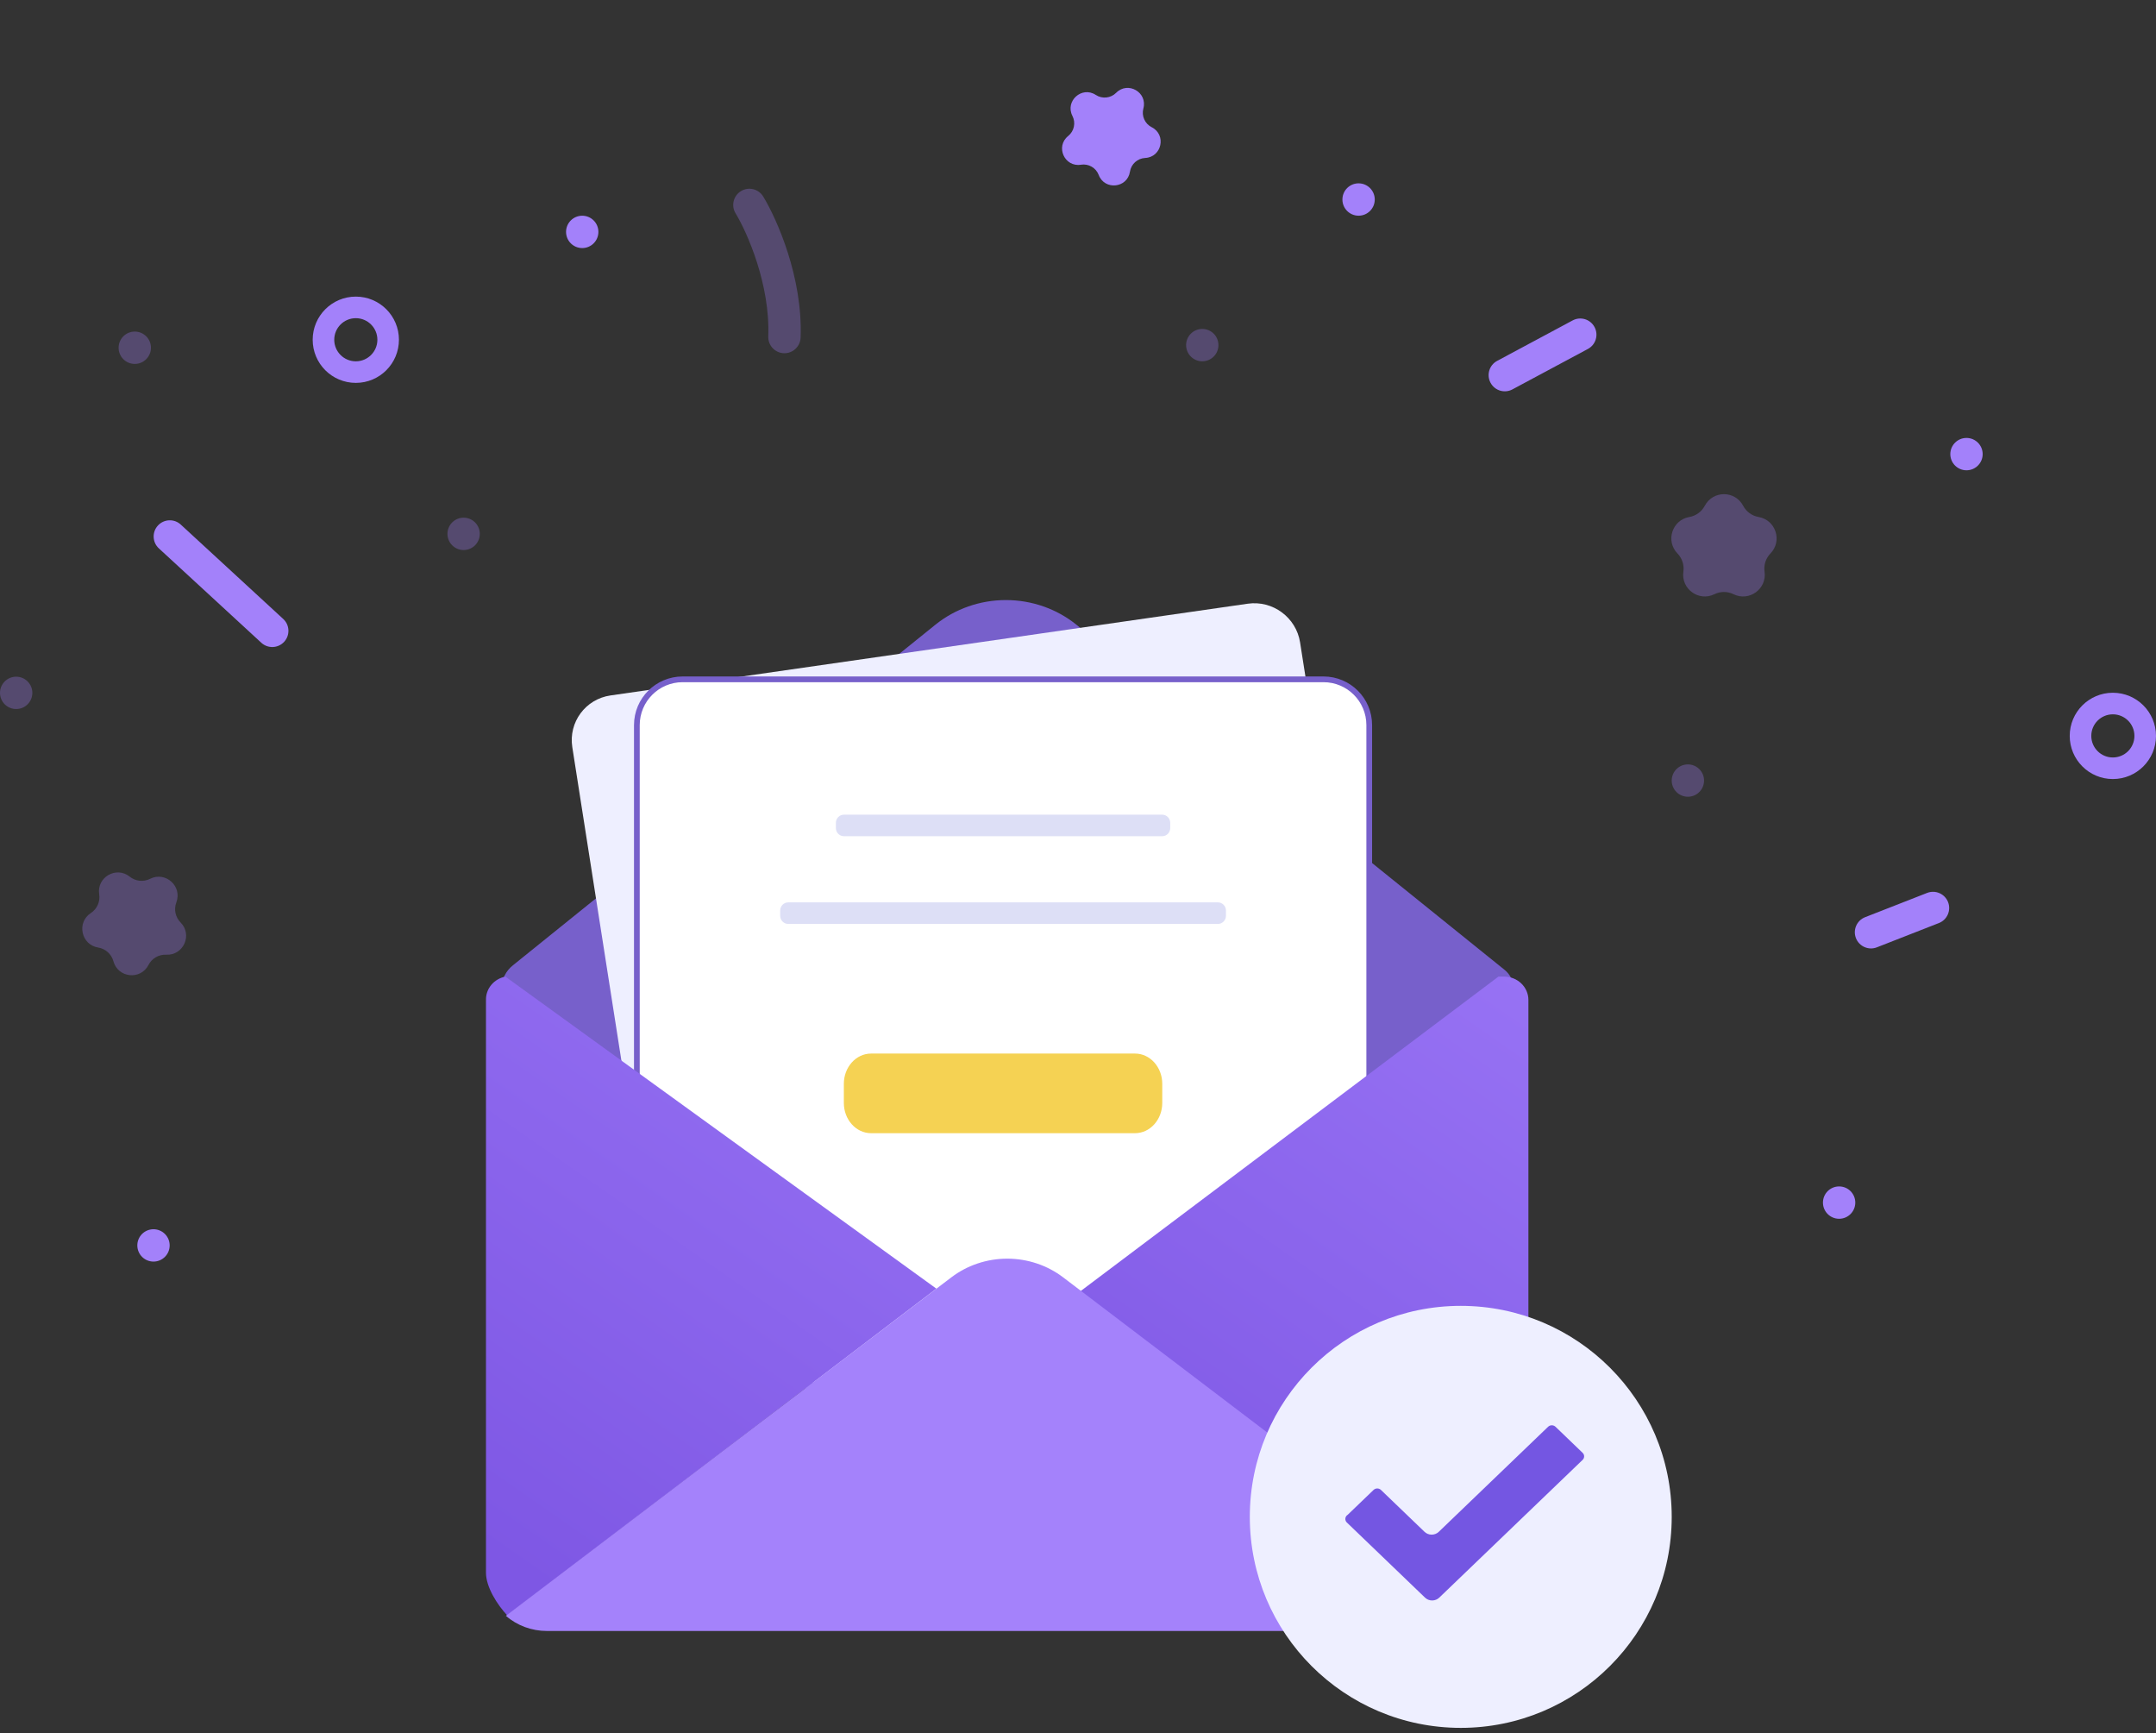 <svg xmlns="http://www.w3.org/2000/svg" width="377" height="303" viewBox="0 0 377 303" fill="none"><rect x="0" y="0" width="377" height="303" fill="#333333" stroke="none"/><path d="M89.697 168.745L163.563 109.211C167.016 106.428 171.382 104.902 175.893 104.902C180.405 104.902 184.771 106.428 188.224 109.211L263.123 169.571C263.603 169.964 263.989 170.452 264.254 171.002C264.519 171.551 264.656 172.149 264.656 172.754C264.656 173.359 264.519 173.957 264.254 174.507C263.989 175.056 263.603 175.544 263.123 175.937L175.846 248.366L89.633 176.825C89.021 176.325 88.531 175.703 88.197 175.003C87.863 174.303 87.693 173.541 87.699 172.771C87.706 172.001 87.887 171.241 88.232 170.546C88.577 169.85 89.077 169.236 89.697 168.745Z" fill="#7760CB"></path><path d="M218.178 105.539L106.754 121.575C102.381 122.205 99.39 126.253 100.074 130.618L113.966 219.282C114.65 223.647 118.749 226.675 123.122 226.046L234.546 210.009C238.919 209.38 241.91 205.331 241.226 200.966L227.334 112.303C226.65 107.938 222.551 104.909 218.178 105.539Z" fill="#EEEFFF"></path><path d="M231.426 118.758H119.363C114.945 118.758 111.363 122.34 111.363 126.758V234.192C111.363 238.611 114.945 242.192 119.363 242.192H231.426C235.844 242.192 239.426 238.611 239.426 234.192V126.758C239.426 122.34 235.844 118.758 231.426 118.758Z" fill="white" stroke="#7760CB" stroke-miterlimit="10"></path><path d="M203.214 142.418H147.577C146.797 142.418 146.164 143.057 146.164 143.846V144.758C146.164 145.547 146.797 146.186 147.577 146.186H203.214C203.995 146.186 204.627 145.547 204.627 144.758V143.846C204.627 143.057 203.995 142.418 203.214 142.418Z" fill="#DDDFF6"></path><path d="M212.96 157.75H137.835C137.055 157.75 136.422 158.389 136.422 159.178V160.09C136.422 160.879 137.055 161.518 137.835 161.518H212.96C213.74 161.518 214.373 160.879 214.373 160.09V159.178C214.373 158.389 213.74 157.75 212.96 157.75Z" fill="#DDDFF6"></path><path d="M198.47 184.18H152.319C149.688 184.18 147.555 186.549 147.555 189.472V192.807C147.555 195.73 149.688 198.1 152.319 198.1H198.47C201.101 198.1 203.234 195.73 203.234 192.807V189.472C203.234 186.549 201.101 184.18 198.47 184.18Z" fill="#F5D253"></path><path d="M163.739 225.279L88.702 282.406C86.948 280.534 84.978 277.448 84.978 274.932V174.807C84.957 173.854 85.285 172.924 85.905 172.178C86.526 171.433 87.399 170.919 88.373 170.727L163.739 225.279Z" fill="url(#paint0_linear)"></path><path d="M267.259 174.807V274.973C267.263 276.399 266.951 277.809 266.346 279.112C265.741 280.415 264.855 281.58 263.747 282.532L188.582 225.986L262.023 170.727H262.991C263.551 170.725 264.106 170.83 264.624 171.034C265.142 171.239 265.612 171.539 266.009 171.918C266.405 172.297 266.72 172.747 266.934 173.243C267.149 173.739 267.259 174.27 267.259 174.807Z" fill="url(#paint1_linear)"></path><path d="M263.771 282.48C261.824 284.187 259.279 285.13 256.64 285.122H95.624C92.975 285.123 90.421 284.177 88.461 282.47L166.351 223.303C169.131 221.187 172.577 220.035 176.127 220.035C179.677 220.035 183.123 221.187 185.903 223.303L263.771 282.48Z" fill="#A482FB"></path><path d="M255.431 302.06C275.803 302.06 292.318 285.545 292.318 265.173C292.318 244.8 275.803 228.285 255.431 228.285C235.058 228.285 218.543 244.8 218.543 265.173C218.543 285.545 235.058 302.06 255.431 302.06Z" fill="#EEEFFF"></path><path d="M235.633 264.835L240.186 260.461C240.357 260.299 240.588 260.207 240.828 260.207C241.069 260.207 241.299 260.299 241.47 260.461L249.095 267.786C249.259 267.943 249.453 268.068 249.666 268.153C249.88 268.239 250.109 268.282 250.34 268.282C250.572 268.282 250.801 268.239 251.015 268.153C251.228 268.068 251.422 267.943 251.586 267.786L270.709 249.416C270.88 249.255 271.11 249.164 271.35 249.164C271.591 249.164 271.821 249.255 271.992 249.416L276.738 253.979C276.823 254.06 276.89 254.156 276.936 254.261C276.982 254.367 277.006 254.481 277.006 254.596C277.006 254.71 276.982 254.824 276.936 254.93C276.89 255.035 276.823 255.131 276.738 255.212L251.671 279.291C251.508 279.449 251.314 279.574 251.1 279.659C250.886 279.744 250.657 279.788 250.426 279.788C250.195 279.788 249.966 279.744 249.752 279.659C249.538 279.574 249.344 279.449 249.181 279.291L235.514 266.162C235.426 266.078 235.358 265.978 235.312 265.868C235.266 265.758 235.244 265.64 235.246 265.521C235.249 265.403 235.277 265.286 235.328 265.178C235.379 265.07 235.452 264.972 235.544 264.892L235.633 264.835Z" fill="#7456E2"></path><path opacity="0.3" d="M17.344 156.339C16.881 153.354 20.332 151.362 22.685 153.255C23.697 154.069 25.091 154.215 26.25 153.629C28.946 152.267 31.907 154.933 30.834 157.757C30.372 158.97 30.664 160.342 31.579 161.263C33.708 163.406 32.087 167.046 29.07 166.898C27.773 166.834 26.559 167.535 25.966 168.69C24.586 171.377 20.623 170.96 19.832 168.045C19.492 166.792 18.45 165.854 17.168 165.647C14.186 165.164 13.358 161.267 15.886 159.613C16.972 158.903 17.543 157.622 17.344 156.339Z" fill="#A381FA"></path><path d="M195.177 16.218C197.232 14.15 200.696 16.15 199.932 18.963C199.58 20.264 200.189 21.634 201.392 22.242C203.994 23.557 203.162 27.47 200.25 27.613C198.904 27.68 197.79 28.683 197.583 30.015C197.136 32.895 193.158 33.313 192.122 30.589C191.643 29.329 190.345 28.579 189.014 28.794C186.136 29.259 184.509 25.605 186.78 23.777C187.83 22.933 188.142 21.466 187.527 20.267C186.195 17.674 189.168 14.997 191.608 16.593C192.736 17.33 194.227 17.174 195.177 16.218Z" fill="#A381FA"></path><path opacity="0.3" d="M298.102 88.413C299.524 85.717 303.385 85.717 304.807 88.413C305.355 89.452 306.355 90.178 307.513 90.379C310.516 90.898 311.709 94.57 309.585 96.756C308.766 97.599 308.384 98.774 308.551 99.937C308.985 102.954 305.862 105.223 303.127 103.878C302.072 103.36 300.837 103.36 299.782 103.878C297.047 105.223 293.924 102.954 294.358 99.937C294.525 98.774 294.143 97.599 293.324 96.756C291.2 94.57 292.393 90.898 295.396 90.379C296.554 90.178 297.554 89.452 298.102 88.413Z" fill="#A381FA"></path><circle opacity="0.3" cx="2.828" cy="121.125" r="2.828" fill="#A381FA"></circle><circle opacity="0.3" cx="81.07" cy="93.328" r="2.828" fill="#A381FA"></circle><circle cx="101.809" cy="40.539" r="2.828" fill="#A381FA"></circle><circle opacity="0.3" cx="23.567" cy="60.793" r="2.828" fill="#A381FA"></circle><circle cx="26.84" cy="217.719" r="2.828" fill="#A381FA"></circle><circle opacity="0.3" cx="295.145" cy="136.457" r="2.828" fill="#A381FA"></circle><circle opacity="0.3" cx="210.231" cy="60.332" r="2.828" fill="#A381FA"></circle><circle cx="237.563" cy="34.879" r="2.828" fill="#A381FA"></circle><circle cx="343.863" cy="79.387" r="2.828" fill="#A381FA"></circle><circle cx="321.59" cy="210.234" r="2.828" fill="#A381FA"></circle><path opacity="0.3" fill-rule="evenodd" clip-rule="evenodd" d="M129.569 33.409C130.903 32.597 132.643 33.02 133.455 34.354C135.824 38.245 140.399 48.477 139.993 59.03C139.933 60.591 138.619 61.807 137.059 61.748C135.498 61.687 134.281 60.373 134.341 58.813C134.689 49.757 130.655 40.632 128.624 37.295C127.812 35.961 128.235 34.221 129.569 33.409Z" fill="#A381FA"></path><path fill-rule="evenodd" clip-rule="evenodd" d="M27.615 91.869C28.673 90.72 30.462 90.647 31.611 91.705L49.523 108.203C50.672 109.261 50.745 111.05 49.687 112.199C48.629 113.348 46.84 113.421 45.691 112.363L27.779 95.865C26.631 94.807 26.557 93.018 27.615 91.869Z" fill="#A381FA"></path><path fill-rule="evenodd" clip-rule="evenodd" d="M278.821 57.173C279.558 58.55 279.04 60.264 277.663 61.001L264.465 68.072C263.088 68.809 261.374 68.291 260.637 66.914C259.899 65.537 260.417 63.823 261.794 63.086L274.992 56.015C276.369 55.278 278.083 55.796 278.821 57.173Z" fill="#A381FA"></path><path fill-rule="evenodd" clip-rule="evenodd" d="M340.64 157.701C341.209 159.155 340.491 160.796 339.037 161.365L328.195 165.607C326.741 166.176 325.1 165.459 324.531 164.004C323.962 162.55 324.68 160.909 326.134 160.34L336.976 156.098C338.43 155.528 340.071 156.246 340.64 157.701Z" fill="#A381FA"></path><path fill-rule="evenodd" clip-rule="evenodd" d="M62.218 63.164C64.3 63.164 65.989 61.476 65.989 59.393C65.989 57.311 64.3 55.623 62.218 55.623C60.135 55.623 58.447 57.311 58.447 59.393C58.447 61.476 60.135 63.164 62.218 63.164ZM62.218 66.935C66.383 66.935 69.759 63.559 69.759 59.393C69.759 55.228 66.383 51.852 62.218 51.852C58.052 51.852 54.676 55.228 54.676 59.393C54.676 63.559 58.052 66.935 62.218 66.935Z" fill="#A381FA"></path><path fill-rule="evenodd" clip-rule="evenodd" d="M369.456 132.418C371.538 132.418 373.227 130.73 373.227 128.647C373.227 126.565 371.538 124.876 369.456 124.876C367.373 124.876 365.685 126.565 365.685 128.647C365.685 130.73 367.373 132.418 369.456 132.418ZM369.456 136.189C373.621 136.189 376.998 132.812 376.998 128.647C376.998 124.482 373.621 121.105 369.456 121.105C365.291 121.105 361.914 124.482 361.914 128.647C361.914 132.812 365.291 136.189 369.456 136.189Z" fill="#A381FA"></path><defs><linearGradient id="paint0_linear" x1="163.46" y1="171.212" x2="91.161" y2="275.163" gradientUnits="userSpaceOnUse"><stop stop-color="#9772F4"></stop><stop offset="1" stop-color="#7E57E4"></stop></linearGradient><linearGradient id="paint1_linear" x1="266.981" y1="171.213" x2="194.545" y2="275.131" gradientUnits="userSpaceOnUse"><stop stop-color="#9772F4"></stop><stop offset="1" stop-color="#7E57E4"></stop></linearGradient></defs></svg>